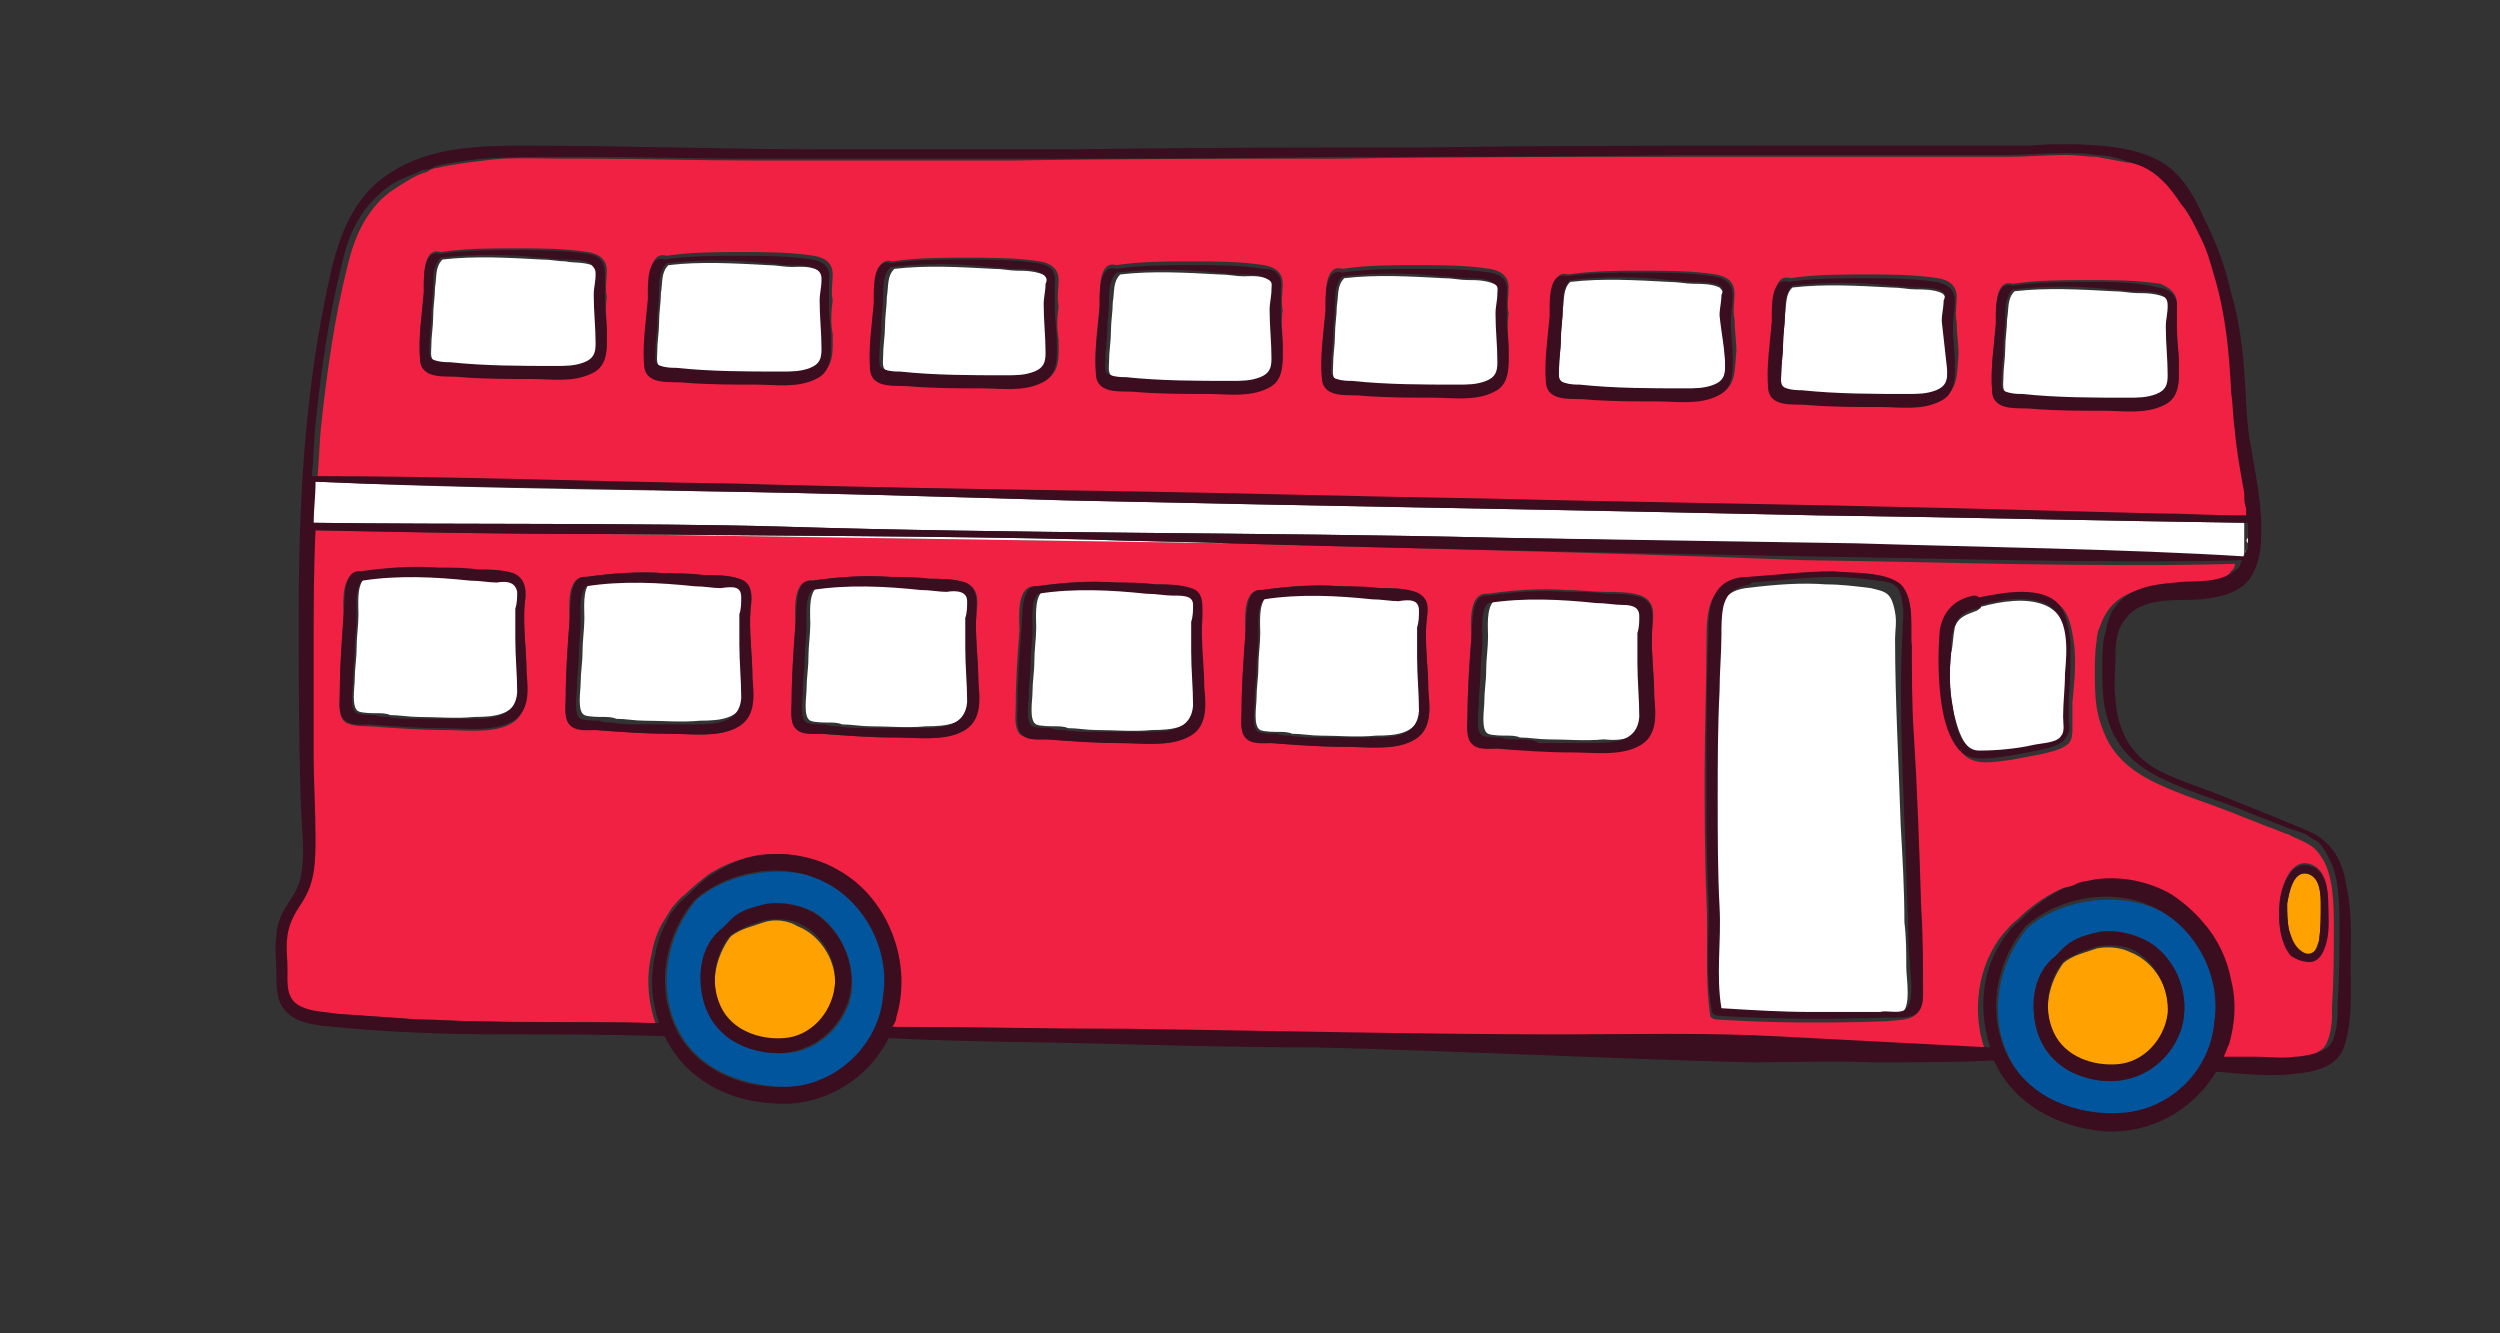 <?xml version="1.0" encoding="UTF-8"?> <!-- Generator: Adobe Illustrator 27.1.1, SVG Export Plug-In . SVG Version: 6.00 Build 0) --> <svg xmlns="http://www.w3.org/2000/svg" xmlns:xlink="http://www.w3.org/1999/xlink" id="Layer_1" x="0px" y="0px" viewBox="0 0 133.9 71.4" style="enable-background:new 0 0 133.9 71.4;" xml:space="preserve"><rect x="0" y="0" width="133.9" height="71.4" fill="#333333" stroke="none"/> <style type="text/css"> .st0{fill:none;} .st1{fill:#F02143;} .st2{fill:#FFFFFF;} .st3{fill:#00559D;} .st4{fill:#FFA100;} .st5{fill:#3A0D1F;} </style> <g> <path class="st0" d="M110.7,8.4c0.5,0,1.1,0,1.6,0.1C111.8,8.4,111.3,8.4,110.7,8.4z"></path> <path class="st0" d="M114.9,9c-0.3-0.1-0.6-0.2-0.9-0.3c-0.5-0.1-1.1-0.2-1.6-0.3c0.5,0,1.1,0.1,1.6,0.3 C114.3,8.7,114.6,8.9,114.9,9z"></path> <path class="st0" d="M25.9,8.5c-0.8,0.1-1.7,0.2-2.5,0.4c-0.2,0-0.4,0.1-0.5,0.2C23,9.1,23.2,9,23.3,8.9C24.2,8.7,25,8.6,25.9,8.5z "></path> <path class="st0" d="M122.8,56.7c-0.7,0.1-1.3,0-2,0C121.5,56.7,122.1,56.8,122.8,56.7z"></path> <path class="st0" d="M17.1,22.8c0.3-2.9,0.7-5.7,1.4-8.5C17.8,17.1,17.3,19.9,17.1,22.8z"></path> <path class="st0" d="M115.6,27.5c1.4,0,2.8,0.1,4.2,0.1c0,0,0,0,0,0C118.4,27.5,117,27.5,115.6,27.5z"></path> <path class="st0" d="M21.7,9.6c-0.5,0.3-1,0.6-1.4,1c-1,1-1.5,2.3-1.8,3.6c0.3-1.4,0.8-2.6,1.8-3.6C20.7,10.2,21.2,9.8,21.7,9.6z"></path> <path class="st0" d="M59.6,26.3c6.7,0.1,13.4,0.2,20.1,0.4c7.9,0.2,16.1,0.3,24.3,0.5c-8.1-0.2-16.2-0.3-24.3-0.5 C73,26.5,66.3,26.4,59.6,26.3z"></path> <path class="st0" d="M111,47.5c-0.2,0.1-0.4,0.1-0.6,0.2C110.6,47.6,110.8,47.6,111,47.5z"></path> <path class="st0" d="M48,54.5c-0.1,0.2-0.1,0.3-0.2,0.5c4.2,0,8.4,0.1,12.5,0.2C56.2,55.1,52,55,47.8,55C47.9,54.8,48,54.7,48,54.5 z"></path> <path class="st0" d="M16.8,44.8c0-1.4-0.1-2.9-0.1-4.3c0,0,0,0,0,0c0,0,0,0,0,0C16.7,42,16.7,43.4,16.8,44.8c0,1.2,0,2.4-0.7,3.5 C16.8,47.3,16.8,46.1,16.8,44.8z"></path> <path class="st0" d="M118,49.5c0.7,0.9,1.2,1.9,1.5,3.1C119.2,51.4,118.7,50.4,118,49.5z"></path> <path class="st0" d="M16.6,34.4C16.6,34.4,16.6,34.4,16.6,34.4C16.6,34.4,16.6,34.4,16.6,34.4z"></path> <path class="st0" d="M16.9,25.6L16.9,25.6c0.1-0.9,0.1-1.8,0.2-2.8C17,23.7,16.9,24.6,16.9,25.6z"></path> <path class="st0" d="M15.3,51.9c0-0.6-0.1-1.2,0-1.8C15.2,50.8,15.3,51.3,15.3,51.9z"></path> <path class="st0" d="M119.1,56.7L119.1,56.7c0.1-0.2,0.2-0.5,0.3-0.7C119.3,56.2,119.2,56.4,119.1,56.7z"></path> <path class="st0" d="M112.1,47.2c1.4-0.2,2.9,0.1,4.1,0.8C115,47.3,113.6,47.1,112.1,47.2z"></path> <path class="st0" d="M30.2,8.5c0.3,0,0.6,0,0.8,0C30.7,8.5,30.5,8.5,30.2,8.5z"></path> <path class="st0" d="M118.7,31c-0.8,0.2-1.6,0.1-2.3,0.2C117.1,31.1,118,31.2,118.7,31z"></path> <path class="st0" d="M120.1,30L120.1,30c-0.1,0.1-0.1,0.3-0.2,0.4C120,30.3,120,30.1,120.1,30z"></path> <path class="st1" d="M113.9,8.7c-0.5-0.1-1.1-0.2-1.6-0.3c-0.5,0-1.1-0.1-1.6-0.1c-1.1,0-2.1,0.1-3.2,0.1c-1.2,0-2.3,0-3.5,0 c-4.6,0-9.2,0-13.9,0c-6.1,0-12.3,0-18.4,0.1c-5.9,0-11.7,0-17.6,0.1c-3.8,0-7.5,0-11.3,0c-0.7,0-1.4,0-2.1,0 c-3.1,0-6.2-0.1-9.3-0.1c-0.1,0-0.3,0-0.4,0c-0.3,0-0.6,0-0.8,0c-1.4,0-2.9-0.1-4.3,0.1c-0.8,0.1-1.7,0.2-2.5,0.4 c-0.2,0-0.4,0.1-0.5,0.2c-0.4,0.1-0.8,0.3-1.1,0.5c-0.5,0.3-1,0.6-1.4,1c-1,1-1.5,2.3-1.8,3.6c-0.7,2.8-1.1,5.7-1.4,8.5 c-0.1,0.9-0.1,1.8-0.2,2.8c7.5,0,15.2,0.3,22.7,0.4c6.7,0.1,13.4,0.2,20.1,0.4c6.7,0.1,13.4,0.2,20.1,0.4 c8.1,0.2,16.2,0.3,24.3,0.5c3.9,0.1,7.8,0.2,11.7,0.3c1.4,0,2.8,0.1,4.2,0.1c0,0,0,0,0,0c0.2,0,0.3,0,0.5,0c-0.1-1.5-0.4-3-0.6-4.5 c-0.1-0.7-0.1-1.4-0.2-2.1c-0.2-2.1-0.4-4.1-0.9-6.2c-0.2-0.7-0.4-1.3-0.7-2c-0.3-0.6-0.6-1.3-0.9-1.9c-0.5-0.9-1.2-1.5-2.1-2 C114.6,8.9,114.3,8.7,113.9,8.7z M32.5,17.7c0,0.9,0.1,1.8-0.8,2.2c-0.9,0.5-2.2,0.3-3.2,0.3c-1.3,0-2.5,0-3.8-0.1 c-0.8,0-2.2,0.2-2.2-0.9c-0.1-1.2,0.1-2.4,0.2-3.6c0-0.6-0.1-2.4,0.9-2.1c0,0,0,0,0,0c1.3-0.2,2.7-0.2,4-0.2c1.3,0,2.6,0,3.9,0.2 c0.6,0.1,1,0.4,1,1c0,0.5-0.1,0.9,0,1.4C32.4,16.6,32.5,17.1,32.5,17.7z M44.6,17.9c0,0.9,0.1,1.8-0.8,2.2 c-0.9,0.5-2.2,0.3-3.2,0.3c-1.3,0-2.5,0-3.8-0.1c-0.8,0-2.2,0.2-2.2-0.9c-0.1-1.2,0.1-2.4,0.2-3.6c0-0.6-0.1-2.4,0.9-2.1 c0,0,0,0,0,0c1.3-0.2,2.7-0.2,4-0.2c1.3,0,2.6,0,3.9,0.2c0.6,0.1,1,0.4,1,1c0,0.5-0.1,0.9,0,1.4C44.5,16.8,44.5,17.4,44.6,17.9z M56.7,18.2c0,0.9,0.1,1.8-0.8,2.2c-0.9,0.5-2.2,0.3-3.2,0.3c-1.3,0-2.5,0-3.8-0.1c-0.8,0-2.2,0.2-2.2-0.9 c-0.1-1.2,0.1-2.4,0.2-3.6c0-0.6-0.1-2.4,0.9-2.1c0,0,0,0,0,0c1.3-0.2,2.7-0.2,4-0.2c1.3,0,2.6,0,3.9,0.2c0.6,0.1,1,0.4,1,1 c0,0.5-0.1,0.9,0,1.4C56.6,17.1,56.6,17.6,56.7,18.2z M68.7,18.4c0,0.9,0.1,1.8-0.8,2.2c-0.9,0.5-2.2,0.3-3.2,0.3 c-1.3,0-2.5,0-3.8-0.1c-0.8,0-2.2,0.2-2.2-0.9c-0.1-1.2,0.1-2.4,0.2-3.6c0-0.6-0.1-2.4,0.9-2.1c0,0,0,0,0,0c1.3-0.2,2.7-0.2,4-0.2 c1.3,0,2.6,0,3.9,0.2c0.6,0.1,1,0.4,1,1c0,0.5-0.1,0.9,0,1.4C68.6,17.3,68.7,17.8,68.7,18.4z M80.8,18.6c0,0.9,0.1,1.8-0.8,2.2 c-0.9,0.5-2.2,0.3-3.2,0.3c-1.3,0-2.5,0-3.8-0.1c-0.8,0-2.2,0.2-2.2-0.9c-0.1-1.2,0.1-2.4,0.2-3.6c0-0.6-0.1-2.4,0.9-2.1 c0,0,0,0,0,0c1.3-0.2,2.7-0.2,4-0.2c1.3,0,2.6,0,3.9,0.2c0.6,0.1,1,0.4,1,1c0,0.5-0.1,0.9,0,1.4C80.7,17.5,80.8,18.1,80.8,18.6z M92.1,21.1c-0.9,0.5-2.2,0.3-3.2,0.3c-1.3,0-2.5,0-3.8-0.1c-0.8,0-2.2,0.2-2.2-0.9c-0.1-1.2,0.1-2.4,0.2-3.6 c0-0.6-0.1-2.4,0.9-2.1c0,0,0,0,0,0c1.3-0.2,2.7-0.2,4-0.2c1.3,0,2.6,0,3.9,0.2c0.6,0.1,1,0.4,1,1c0,0.5-0.1,0.9,0,1.4 c0,0.6,0.1,1.1,0.1,1.7C92.9,19.8,93,20.7,92.1,21.1z M104,21.3c-0.9,0.5-2.2,0.3-3.2,0.3c-1.3,0-2.5,0-3.8-0.1 c-0.8,0-2.2,0.2-2.2-0.9c-0.1-1.2,0.1-2.4,0.2-3.6c0-0.6-0.1-2.4,0.9-2.1c0,0,0,0,0,0c1.3-0.2,2.7-0.2,4-0.2c1.3,0,2.6,0,3.9,0.2 c0.6,0.1,1,0.4,1,1c0,0.5-0.1,0.9,0,1.4c0,0.6,0.1,1.1,0.1,1.7C104.8,20,104.9,20.9,104,21.3z M116.6,16.3c0,0.5-0.1,0.9,0,1.4 c0,0.6,0.1,1.1,0.1,1.7c0,0.9,0.1,1.8-0.8,2.2c-0.9,0.5-2.2,0.3-3.2,0.3c-1.3,0-2.5,0-3.8-0.1c-0.8,0-2.2,0.2-2.2-0.9 c-0.1-1.2,0.1-2.4,0.2-3.6c0-0.6-0.1-2.4,0.9-2.1c0,0,0,0,0,0c1.3-0.2,2.7-0.2,4-0.2c1.3,0,2.6,0,3.9,0.2 C116.2,15.4,116.6,15.7,116.6,16.3z"></path> <path class="st1" d="M65.8,29.1l-33.9-0.5c-5.3,0-10.5-0.1-15.2-0.2c-0.1,2-0.1,4-0.1,6.1c0,0,0,0,0,0c0,2,0,4,0,6c0,0,0,0,0,0 c0,1.5,0.1,2.9,0.1,4.3c0,1.2,0,2.4-0.7,3.5c-0.4,0.6-0.7,1.1-0.8,1.8c-0.1,0.6,0,1.2,0,1.8c0,0.8,0,1.6,0.7,2 c0.6,0.3,1.3,0.3,2,0.4c1.4,0.1,2.9,0.2,4.3,0.3c4.3,0.2,8.6,0.1,12.9,0.2c0,0,0,0,0,0c-0.4-1.2-0.5-2.5-0.2-3.7 c0.1-0.6,0.3-1.2,0.6-1.7c0.2-0.3,0.3-0.5,0.5-0.8c0.2-0.2,0.4-0.5,0.7-0.7c0,0,0,0,0,0c0.4-0.4,0.9-0.8,1.3-1.1 c0.8-0.5,1.6-0.8,2.6-1c1.4-0.2,2.9,0.1,4.1,0.8c2.6,1.5,4,5,3.1,7.9c-0.1,0.2-0.1,0.3-0.2,0.5c4.2,0,8.4,0.1,12.5,0.2 c7.7,0.1,15.5,0.3,23.2,0.3c3.8,0,7.7-0.1,11.5,0.1c3.8,0.2,7.7,0.4,11.5,0.6c0,0,0,0,0,0c-0.7-2-0.4-4.5,1-6.2 c0.2-0.2,0.4-0.5,0.7-0.7c0,0,0,0,0,0c0.7-0.7,1.4-1.2,2.2-1.6c0.2-0.1,0.4-0.2,0.6-0.2c0.4-0.1,0.7-0.2,1.1-0.3 c1.4-0.2,2.9,0.1,4.1,0.8c0.7,0.4,1.2,0.9,1.7,1.5c0.7,0.9,1.2,1.9,1.5,3.1c0.2,1.1,0.2,2.3-0.1,3.4c-0.1,0.3-0.2,0.5-0.3,0.7 c0.6,0,1.2,0,1.8,0c0.7,0,1.3,0.1,2,0c0.5-0.1,1.2-0.1,1.6-0.4c0.2-0.1,0.3-0.2,0.4-0.4c0.2-0.4,0.3-1,0.3-1.5c0-0.2,0-0.3,0-0.5 c0.1-1.4,0.1-2.9,0.1-4.3c0-1,0-2.6-0.6-3.6c-0.2-0.3-0.4-0.6-0.8-0.8c-0.3-0.2-0.7-0.3-1-0.5c-0.4-0.1-0.7-0.3-1.1-0.4 c-0.7-0.3-1.3-0.5-2-0.8c-1.3-0.5-2.6-0.9-3.9-1.5c-1.1-0.5-2.1-1.2-2.7-2.3c-0.3-0.6-0.5-1.2-0.6-1.8c-0.1-0.6-0.1-1.3-0.1-1.9 c0-0.5,0-1.1,0.1-1.7c0-0.3,0.1-0.6,0.2-0.8c0.1-0.3,0.2-0.5,0.4-0.8c0.7-1,2-1.3,3.2-1.3c0.7,0,1.5,0,2.3-0.2 c0.5-0.1,0.9-0.3,1.1-0.6c0.1-0.1,0.2-0.2,0.2-0.4c-7.2,0.2-16-0.1-23.2-0.2C86.5,29.6,76.2,29.4,65.8,29.1z M122.1,48.3 C122.1,48.3,122.1,48.3,122.1,48.3c0.1-0.9,0.6-2.4,1.7-2c0.8,0.3,0.9,1.4,0.9,2.1c0,0.8,0.1,1.6-0.2,2.3c-0.1,0.3-0.3,0.6-0.6,0.7 c-0.4,0.1-0.9-0.1-1.2-0.4C122.1,50.4,122,49.2,122.1,48.3z M28.2,36.1c0,1,0.1,2.2-0.9,2.7c-1,0.5-2.4,0.3-3.5,0.3 c-1.3,0-2.6-0.1-4-0.2c-0.4,0-1.1,0-1.4-0.3c-0.3-0.4-0.2-1-0.2-1.4c0-1.4,0.1-2.8,0.2-4.1c0-0.7-0.2-2.5,0.9-2.4c0,0,0,0,0,0 c1.4-0.2,2.8-0.3,4.2-0.2c0.7,0,1.4,0.1,2.1,0.1c0.6,0,1.3,0,1.9,0.2c0.7,0.3,0.7,0.9,0.6,1.6C28,33.6,28.2,34.8,28.2,36.1z M39.4,39c-1,0.5-2.4,0.3-3.5,0.3c-1.3,0-2.6-0.1-4-0.2c-0.4,0-1.1,0-1.4-0.3c-0.3-0.4-0.2-1-0.2-1.4c0-1.4,0.1-2.8,0.2-4.1 c0-0.7-0.2-2.5,0.9-2.4c0,0,0,0,0,0c1.4-0.2,2.8-0.3,4.2-0.2c0.7,0,1.4,0.1,2.1,0.1c0.6,0,1.3,0,1.9,0.2c0.7,0.3,0.7,0.9,0.6,1.6 c-0.1,1.2,0.1,2.5,0.1,3.7C40.3,37.3,40.4,38.5,39.4,39z M51.5,39.2c-1,0.5-2.4,0.3-3.5,0.3c-1.3,0-2.6-0.1-4-0.2 c-0.4,0-1.1,0-1.4-0.3c-0.3-0.4-0.2-1-0.2-1.4c0-1.4,0.1-2.8,0.2-4.1c0-0.7-0.2-2.5,0.9-2.4c0,0,0,0,0,0c1.4-0.2,2.8-0.3,4.2-0.2 c0.7,0,1.4,0.1,2.1,0.1c0.6,0,1.3,0,1.9,0.2c0.7,0.3,0.7,0.9,0.6,1.6c-0.1,1.2,0.1,2.5,0.1,3.7C52.4,37.6,52.5,38.7,51.5,39.2z M63.5,39.5c-1,0.5-2.4,0.3-3.5,0.3c-1.3,0-2.6-0.1-4-0.2c-0.4,0-1.1,0-1.4-0.3c-0.3-0.4-0.2-1-0.2-1.4c0-1.4,0.1-2.8,0.2-4.1 c0-0.7-0.2-2.5,0.9-2.4c0,0,0,0,0,0c1.4-0.2,2.8-0.3,4.2-0.2c0.7,0,1.4,0.1,2.1,0.1c0.6,0,1.3,0,1.9,0.2c0.7,0.3,0.7,0.9,0.6,1.6 c-0.1,1.2,0.1,2.5,0.1,3.7C64.5,37.8,64.6,38.9,63.5,39.5z M75.6,39.7c-1,0.5-2.4,0.3-3.5,0.3c-1.3,0-2.6-0.1-4-0.2 c-0.4,0-1.1,0-1.4-0.3c-0.3-0.4-0.2-1-0.2-1.4c0-1.4,0.1-2.8,0.2-4.1c0-0.7-0.2-2.5,0.9-2.4c0,0,0,0,0,0c1.4-0.2,2.8-0.3,4.2-0.2 c0.7,0,1.4,0.1,2.1,0.1c0.6,0,1.3,0,1.9,0.2c0.7,0.3,0.7,0.9,0.6,1.6c-0.1,1.2,0.1,2.5,0.1,3.7C76.6,38,76.7,39.2,75.6,39.7z M78.8,39.7c-0.3-0.4-0.2-1-0.2-1.4c0-1.4,0.1-2.8,0.2-4.1c0-0.7-0.2-2.5,0.9-2.4c0,0,0,0,0,0c1.4-0.2,2.8-0.3,4.2-0.2 c0.7,0,1.4,0.1,2.1,0.1c0.6,0,1.3,0,1.9,0.2c0.7,0.3,0.7,0.9,0.6,1.6c-0.1,1.2,0.1,2.5,0.1,3.7c0,1,0.1,2.2-0.9,2.7 c-1,0.5-2.4,0.3-3.5,0.3c-1.3,0-2.6-0.1-4-0.2C79.8,40.1,79.2,40.1,78.8,39.7z M105.7,32c0.1,0,0.2,0,0.3,0.1 c1.3-0.3,3.3-0.7,4.4,0.4c0.5,0.5,0.6,1.4,0.7,2.1c0.1,1,0,2-0.1,3c0,0.4,0,0.9,0,1.3c0,0.4,0,0.8-0.3,1c-0.4,0.3-1,0.4-1.4,0.5 c-0.5,0.1-1.1,0.2-1.6,0.3c-0.9,0.1-2.1,0.4-2.7-0.5c-0.6-0.9-0.8-2-0.9-3c-0.1-1.1-0.2-2.2,0-3.3C104.1,32.8,104.7,32.2,105.7,32z M101.8,31.3c0.8,0.8,0.5,2.6,0.5,3.5c0,1.6,0.1,3.1,0.1,4.7c0.1,3.1,0.3,6.2,0.4,9.3c0,1.6,0.1,3.1,0.1,4.7c0,1.2-0.9,1.1-1.9,1.2 c-3,0.1-6.1,0.1-9.1-0.1c-0.1,0-0.3-0.1-0.3-0.2c-0.3-2-0.1-4.2-0.2-6.2c-0.1-2.3-0.1-4.6-0.1-6.8c0-2.4,0.1-4.8,0.1-7.1 c0-1.6,0.1-3.1,2-3.2c0,0,0.1,0,0.1,0c1.5-0.2,3.1-0.4,4.6-0.3C99.2,30.7,100.9,30.6,101.8,31.3z"></path> <path class="st2" d="M120.4,28.1c0,0.2,0,0.3,0,0.5C120.4,28.4,120.4,28.3,120.4,28.1z"></path> <path class="st2" d="M37,26.3c-6.6-0.1-13.5-0.2-20.1-0.5c0,0,0,0,0,0C23.7,26.1,30.4,26.2,37,26.3z"></path> <path class="st2" d="M120.4,28.8c0,0.1,0,0.2,0,0.3C120.3,29,120.3,28.9,120.4,28.8z"></path> <path class="st2" d="M120.4,28L120.4,28c0,0.1,0,0.1,0,0.2C120.4,28.1,120.4,28,120.4,28z"></path> <path class="st2" d="M120.3,29.4c0,0.2-0.1,0.3-0.1,0.5C120.2,29.7,120.3,29.5,120.3,29.4z"></path> <path class="st2" d="M37,26.3c-6.7-0.1-13.4-0.2-20.1-0.5c0,0,0,0,0,0c0,0-0.1,0-0.1,0c0,0.7-0.1,1.4-0.1,2.2 c7.3,0.1,17.8,0,25,0.2c12.8,0.4,25.7,0.3,38.5,0.6c6.4,0.1,12.8,0.3,19.1,0.4c6.4,0.1,14.4,0.3,20.8,0.7c0,0,0,0,0,0 c0.1-0.1,0.1-0.3,0.1-0.5c0-0.1,0-0.2,0-0.2c0-0.1,0-0.2,0-0.3c0-0.1,0-0.1,0-0.2c0-0.2,0-0.3,0-0.5c0-0.1,0-0.1,0-0.2 c-7.4-0.1-15.7-0.3-23.1-0.4c-13.4-0.3-26.8-0.5-40.1-0.8C50.4,26.6,43.7,26.4,37,26.3z"></path> <path class="st2" d="M58.4,28.9c-8-0.2-17.4-0.2-26.4-0.3l33.9,0.5C63.3,29,60.9,29,58.4,28.9z"></path> <path class="st3" d="M43.7,47c-2.1-0.7-4.8-0.2-6.4,1.2c0,0,0,0,0,0c-1.6,1.9-2.1,4.7-1,6.9c1.1,2.3,3.8,3.2,6.2,3.1 c2.6-0.2,4.7-2.3,5-4.9C47.7,50.7,46.2,47.9,43.7,47z M45.5,53.7c-0.6,1.7-2.2,2.9-4,2.7c-1.7-0.1-3.2-1-3.7-2.7 c-0.4-1.4-0.1-3,1-4c0,0,0,0,0,0c0.2-0.2,0.3-0.4,0.5-0.5c0.2-0.1,0.4-0.3,0.6-0.4c0.4-0.2,0.8-0.3,1.3-0.4 c0.9-0.1,1.8,0.1,2.5,0.5C45.2,49.9,46,52,45.5,53.7z"></path> <path class="st2" d="M30.3,14c-0.4,0-0.8-0.1-1.3-0.1c-1.8-0.1-3.6-0.2-5.3,0c-0.4,0.4-0.3,0.9-0.4,1.5c0,0.5-0.1,1-0.1,1.6 c0,0.5-0.1,1-0.1,1.6c0,0.3-0.1,0.7,0.3,0.8c0.2,0.1,0.5,0,0.8,0.1c1.9,0.1,3.8,0.2,5.7,0.2c0.5,0,1,0,1.5-0.2 c0.5-0.2,0.6-0.5,0.6-1c0-0.9-0.1-1.7-0.1-2.6c0-0.4,0-0.7,0.1-1.1c0-0.2,0.1-0.4-0.1-0.5C31.4,14,30.7,14.1,30.3,14z"></path> <path class="st2" d="M54.5,14.5c-0.4,0-0.8-0.1-1.3-0.1c-1.8-0.1-3.6-0.2-5.3,0c-0.4,0.4-0.3,0.9-0.4,1.5c0,0.5-0.1,1-0.1,1.6 c0,0.5-0.1,1-0.1,1.6c0,0.3-0.1,0.7,0.3,0.8c0.2,0.1,0.5,0,0.8,0.1c1.9,0.1,3.8,0.2,5.7,0.2c0.5,0,1,0,1.5-0.2 c0.5-0.2,0.6-0.5,0.6-1c0-0.9-0.1-1.7-0.1-2.6c0-0.4,0-0.7,0.1-1.1c0-0.2,0.1-0.4-0.1-0.5C55.5,14.5,54.9,14.5,54.5,14.5z"></path> <path class="st2" d="M106.1,40.3c1,0,1.9-0.1,2.9-0.3c0.4-0.1,1.3-0.2,1.5-0.5c0.2-0.3,0.1-0.7,0.1-1c0-0.8,0.1-1.5,0.1-2.3 c0.1-1.2,0.3-3.2-1.2-3.8c-1-0.4-2.3-0.2-3.4,0.1c0,0.1-0.1,0.1-0.2,0.2c-0.5,0.2-1,0.3-1.2,0.9c-0.1,0.5-0.1,1-0.2,1.4 c-0.1,1-0.1,2,0.1,3C104.8,38.8,105.1,40.3,106.1,40.3z"></path> <path class="st2" d="M42.4,14.3c-0.4,0-0.8-0.1-1.3-0.1c-1.8-0.1-3.6-0.2-5.3,0c-0.4,0.4-0.3,0.9-0.4,1.5c0,0.5-0.1,1-0.1,1.6 c0,0.5-0.1,1-0.1,1.6c0,0.3-0.1,0.7,0.3,0.8c0.2,0.1,0.5,0,0.8,0.1c1.9,0.1,3.8,0.2,5.7,0.2c0.5,0,1,0,1.5-0.2 c0.5-0.2,0.6-0.5,0.6-1c0-0.9-0.1-1.7-0.1-2.6c0-0.4,0-0.7,0.1-1.1c0-0.2,0.1-0.4-0.1-0.5C43.5,14.2,42.8,14.3,42.4,14.3z"></path> <path class="st2" d="M75,32.1c-0.5,0-1-0.1-1.4-0.1c-1.9-0.2-3.9-0.3-5.8,0c0,0,0,0,0,0c-0.4,0.4-0.3,1.4-0.3,1.9 c0,0.6-0.1,1.2-0.1,1.8c0,0.6-0.1,1.1-0.1,1.7c0,0.4-0.2,1.5,0.2,1.7c0.2,0.1,0.8,0.1,1,0.1c0.2,0,0.5,0,0.7,0.1 c0.5,0,1,0.1,1.5,0.1c1,0,2,0.1,3,0c1.1,0,2.3-0.1,2.4-1.4c0-1,0-1.9-0.1-2.9c0-0.5,0-1,0-1.6c0-0.3,0.1-0.6,0.1-0.9 C76,32.1,75.5,32.1,75,32.1z"></path> <path class="st2" d="M88.1,38.3c0-1,0-1.9-0.1-2.9c0-0.5,0-1,0-1.6c0-0.3,0.1-0.6,0.1-0.9c0-0.5-0.5-0.6-0.9-0.6 c-0.5,0-1-0.1-1.4-0.1c-1.9-0.2-3.9-0.3-5.8,0c0,0,0,0,0,0c-0.4,0.4-0.3,1.4-0.3,1.9c0,0.6-0.1,1.2-0.1,1.8c0,0.6-0.1,1.1-0.1,1.7 c0,0.4-0.2,1.5,0.2,1.7c0.2,0.1,0.8,0.1,1,0.1c0.2,0,0.5,0,0.7,0.1c0.5,0,1,0.1,1.5,0.1c1,0,2,0.1,3,0C86.8,39.7,88,39.6,88.1,38.3 z"></path> <path class="st2" d="M38.8,31.3c-0.5,0-1-0.1-1.4-0.1c-1.9-0.2-3.9-0.3-5.8,0c0,0,0,0,0,0c-0.4,0.4-0.3,1.4-0.3,1.9 c0,0.6-0.1,1.2-0.1,1.8c0,0.6-0.1,1.1-0.1,1.7c0,0.4-0.2,1.5,0.2,1.7c0.2,0.1,0.8,0.1,1,0.1c0.2,0,0.5,0,0.7,0.1 c0.5,0,1,0.1,1.5,0.1c1,0,2,0.1,3,0c1.1,0,2.3-0.1,2.4-1.4c0-1,0-1.9-0.1-2.9c0-0.5,0-1,0-1.6c0-0.3,0.1-0.6,0.1-0.9 C39.7,31.4,39.3,31.4,38.8,31.3z"></path> <path class="st2" d="M26.7,31.1c-0.5,0-1-0.1-1.4-0.1c-1.9-0.2-3.9-0.3-5.8,0c0,0,0,0,0,0c-0.4,0.4-0.3,1.4-0.3,1.9 c0,0.6-0.1,1.2-0.1,1.8c0,0.6-0.1,1.1-0.1,1.7c0,0.4-0.2,1.5,0.2,1.7c0.2,0.1,0.8,0.1,1,0.1c0.2,0,0.5,0,0.7,0.1 c0.5,0,1,0.1,1.5,0.1c1,0,2,0.1,3,0c1.1,0,2.3-0.1,2.4-1.4c0-1,0-1.9-0.1-2.9c0-0.5,0-1,0-1.6c0-0.3,0.1-0.6,0.1-0.9 C27.6,31.2,27.2,31.1,26.7,31.1z"></path> <path class="st2" d="M93.5,31.5c-0.7,0.1-1.2,0.4-1.4,1.2c-0.1,0.5-0.1,1-0.1,1.5c0,1-0.1,2-0.1,3c-0.1,1.9-0.1,3.8-0.1,5.8 c0,1.9,0,3.9,0.1,5.8c0.1,1.8-0.2,3.6,0.1,5.4c1.6,0.1,3.2,0.1,4.8,0.2c0.8,0,1.6,0,2.4,0c0.4,0,0.9,0,1.3,0c0.3,0,1.1,0.1,1.3-0.1 c0.6-0.3,0.3-1.9,0.3-2.5c0-0.8,0-1.6-0.1-2.4c0-1.7-0.1-3.5-0.2-5.2c-0.1-3.3-0.3-6.7-0.3-10c0-0.4,0.1-0.9,0-1.4 c-0.2-1.1-0.5-1.1-1.3-1.3c-0.8-0.1-1.6-0.2-2.4-0.2C96.5,31.2,95.1,31.3,93.5,31.5C93.6,31.5,93.5,31.5,93.5,31.5z"></path> <path class="st4" d="M40.9,49.4c-0.3,0.1-0.6,0.2-0.9,0.3c-0.3,0.1-0.7,0.3-0.9,0.5c0,0,0,0,0,0c-0.8,1.1-1.1,2.6-0.5,3.8 c0.6,1.3,2.1,1.8,3.4,1.7c1.4-0.1,2.5-1.3,2.7-2.7c0.2-1.4-0.7-2.9-2-3.4C42.2,49.3,41.5,49.2,40.9,49.4z"></path> <path class="st2" d="M50.9,31.6c-0.5,0-1-0.1-1.4-0.1c-1.9-0.2-3.9-0.3-5.8,0c0,0,0,0,0,0c-0.4,0.4-0.3,1.4-0.3,1.9 c0,0.6-0.1,1.2-0.1,1.8c0,0.6-0.1,1.1-0.1,1.7c0,0.4-0.2,1.5,0.2,1.7c0.2,0.1,0.8,0.1,1,0.1c0.2,0,0.5,0,0.7,0.1 c0.5,0,1,0.1,1.5,0.1c1,0,2,0.1,3,0c1.1,0,2.3-0.1,2.4-1.4c0-1,0-1.9-0.1-2.9c0-0.5,0-1,0-1.6c0-0.3,0.1-0.6,0.1-0.9 C51.8,31.7,51.3,31.6,50.9,31.6z"></path> <path class="st2" d="M92.1,15.4c-0.4-0.2-1-0.2-1.4-0.2c-0.4,0-0.8-0.1-1.3-0.1c-1.8-0.1-3.6-0.2-5.3,0c-0.4,0.4-0.3,0.9-0.4,1.5 c0,0.5-0.1,1-0.1,1.6c0,0.5-0.1,1-0.1,1.6c0,0.3-0.1,0.7,0.3,0.8c0.2,0.1,0.5,0,0.8,0.1c1.9,0.1,3.8,0.2,5.7,0.2c0.5,0,1,0,1.5-0.2 c0.5-0.2,0.6-0.5,0.6-1c0-0.9-0.1-1.7-0.1-2.6c0-0.4,0-0.7,0.1-1.1C92.3,15.7,92.3,15.6,92.1,15.4z"></path> <path class="st3" d="M118.7,54.8c0.3-2.6-1.2-5.5-3.7-6.3c-2.1-0.7-4.8-0.2-6.4,1.2c0,0,0,0,0,0c-1.6,1.9-2.1,4.7-1,6.9 c1.1,2.3,3.8,3.2,6.2,3.1C116.3,59.4,118.4,57.3,118.7,54.8z M112.8,57.9c-1.7-0.1-3.2-1-3.7-2.7c-0.4-1.4-0.1-3,1-4c0,0,0,0,0,0 c0.2-0.2,0.3-0.4,0.5-0.5c0.2-0.1,0.4-0.3,0.6-0.4c0.4-0.2,0.8-0.3,1.3-0.4c0.9-0.1,1.8,0.1,2.5,0.5c1.6,0.9,2.4,3,1.8,4.8 C116.2,56.9,114.6,58,112.8,57.9z"></path> <path class="st2" d="M63,31.8c-0.5,0-1-0.1-1.4-0.1c-1.9-0.2-3.9-0.3-5.8,0c0,0,0,0,0,0c-0.4,0.4-0.3,1.4-0.3,1.9 c0,0.6-0.1,1.2-0.1,1.8c0,0.6-0.1,1.1-0.1,1.7c0,0.4-0.2,1.5,0.2,1.7c0.2,0.1,0.8,0.1,1,0.1c0.2,0,0.5,0,0.7,0.1 c0.5,0,1,0.1,1.5,0.1c1,0,2,0.1,3,0c1.1,0,2.3-0.1,2.4-1.4c0-1,0-1.9-0.1-2.9c0-0.5,0-1,0-1.6c0-0.3,0.1-0.6,0.1-0.9 C63.9,31.9,63.4,31.9,63,31.8z"></path> <path class="st2" d="M104,15.7c-0.4-0.2-1-0.2-1.4-0.2c-0.4,0-0.8-0.1-1.3-0.1c-1.8-0.1-3.6-0.2-5.3,0c-0.4,0.4-0.3,0.9-0.4,1.5 c0,0.5-0.1,1-0.1,1.6c0,0.5-0.1,1-0.1,1.6c0,0.3-0.1,0.7,0.3,0.8c0.2,0.1,0.5,0,0.8,0.1c1.9,0.1,3.8,0.2,5.7,0.2c0.5,0,1,0,1.5-0.2 c0.5-0.2,0.6-0.5,0.6-1c0-0.9-0.1-1.7-0.1-2.6c0-0.4,0-0.7,0.1-1.1C104.2,16,104.2,15.8,104,15.7z"></path> <path class="st2" d="M114.5,15.7c-0.4,0-0.8-0.1-1.3-0.1c-1.8-0.1-3.6-0.2-5.3,0c-0.4,0.4-0.3,0.9-0.4,1.5c0,0.5-0.1,1-0.1,1.6 c0,0.5-0.1,1-0.1,1.6c0,0.3-0.1,0.7,0.3,0.8c0.2,0.1,0.5,0,0.8,0.1c1.9,0.1,3.8,0.2,5.7,0.2c0.5,0,1,0,1.5-0.2 c0.5-0.2,0.6-0.5,0.6-1c0-0.9-0.1-1.7-0.1-2.6c0-0.4,0-0.7,0.1-1.1c0-0.2,0.1-0.4-0.1-0.5C115.6,15.7,114.9,15.7,114.5,15.7z"></path> <path class="st4" d="M112.3,50.8c-0.3,0.1-0.6,0.2-0.9,0.3c-0.3,0.1-0.7,0.3-0.9,0.5c0,0,0,0,0,0c-0.8,1.1-1.1,2.6-0.5,3.8 c0.6,1.3,2.1,1.8,3.4,1.7c1.4-0.1,2.5-1.3,2.7-2.7c0.2-1.4-0.7-2.9-2-3.4C113.5,50.7,112.8,50.7,112.3,50.8z"></path> <path class="st2" d="M78.6,15c-0.4,0-0.8-0.1-1.3-0.1c-1.8-0.1-3.6-0.2-5.3,0c-0.4,0.4-0.3,0.9-0.4,1.5c0,0.5-0.1,1-0.1,1.6 c0,0.5-0.1,1-0.1,1.6c0,0.3-0.1,0.7,0.3,0.8c0.2,0.1,0.5,0,0.8,0.1c1.9,0.1,3.8,0.2,5.7,0.2c0.5,0,1,0,1.5-0.2 c0.5-0.2,0.6-0.5,0.6-1c0-0.9-0.1-1.7-0.1-2.6c0-0.4,0-0.7,0.1-1.1c0-0.2,0.1-0.4-0.1-0.5C79.7,15,79.1,15,78.6,15z"></path> <path class="st4" d="M123.9,51c0.2-0.2,0.2-0.4,0.3-0.6c0.1-0.6,0.1-1.3,0.1-1.9c0-0.6,0-1.5-0.7-1.7c-0.8-0.2-1,1-1.1,1.6 c0,0,0,0,0,0c0,0.5,0,1,0.1,1.4c0.1,0.4,0.2,0.8,0.5,1.1C123.3,51.1,123.7,51.2,123.9,51z"></path> <path class="st2" d="M66.6,14.8c-0.4,0-0.8-0.1-1.3-0.1c-1.8-0.1-3.6-0.2-5.3,0c-0.4,0.4-0.3,0.9-0.4,1.5c0,0.5-0.1,1-0.1,1.6 c0,0.5-0.1,1-0.1,1.6c0,0.3-0.1,0.7,0.3,0.8c0.2,0.1,0.5,0,0.8,0.1c1.9,0.1,3.8,0.2,5.7,0.2c0.5,0,1,0,1.5-0.2 c0.5-0.2,0.6-0.5,0.6-1c0-0.9-0.1-1.7-0.1-2.6c0-0.4,0-0.7,0.1-1.1c0-0.2,0.1-0.4-0.1-0.5C67.6,14.7,67,14.8,66.6,14.8z"></path> <g> <path class="st5" d="M115,50.4c-0.8-0.4-1.7-0.6-2.5-0.5c-0.4,0.1-0.9,0.2-1.3,0.4c-0.2,0.1-0.4,0.2-0.6,0.4 c-0.2,0.2-0.3,0.3-0.5,0.5c0,0,0,0,0,0c-1.2,0.9-1.4,2.6-1,4c0.5,1.7,2,2.6,3.7,2.7c1.8,0.1,3.4-1,4-2.7 C117.4,53.4,116.6,51.3,115,50.4z M116.1,54.3c-0.2,1.4-1.3,2.6-2.7,2.7c-1.3,0.1-2.8-0.4-3.4-1.7c-0.6-1.3-0.3-2.8,0.5-3.8 c0,0,0,0,0,0c0.2-0.2,0.6-0.3,0.9-0.5c0.3-0.1,0.6-0.2,0.9-0.3c0.6-0.1,1.2-0.1,1.8,0.1C115.4,51.4,116.2,52.9,116.1,54.3z"></path> <path class="st5" d="M41.1,48.4c-0.4,0.1-0.9,0.2-1.3,0.4c-0.2,0.1-0.4,0.2-0.6,0.4c-0.2,0.2-0.3,0.3-0.5,0.5c0,0,0,0,0,0 c-1.2,0.9-1.4,2.6-1,4c0.5,1.7,2,2.6,3.7,2.7c1.8,0.1,3.4-1,4-2.7c0.6-1.7-0.2-3.8-1.8-4.8C42.9,48.5,42,48.3,41.1,48.4z M44.7,52.9c-0.2,1.4-1.3,2.6-2.7,2.7c-1.3,0.1-2.8-0.4-3.4-1.7c-0.6-1.3-0.3-2.8,0.5-3.8c0,0,0,0,0,0c0.2-0.2,0.6-0.3,0.9-0.5 c0.3-0.1,0.6-0.2,0.9-0.3c0.6-0.1,1.2-0.1,1.8,0.1C44.1,50,44.9,51.5,44.7,52.9z"></path> <path class="st5" d="M115.8,8.7c-1-0.6-2.2-0.8-3.3-0.9c-1.3-0.1-2.6-0.1-3.8,0c-0.7,0-1.4,0-2.2,0c-3.9,0-7.9,0-11.8,0 c-6.1,0-12.2,0-18.3,0.1c-6.3,0-12.6,0-18.9,0.1c-4.4,0-8.9,0-13.3,0C38.8,8,33.4,7.8,28,7.8c-2.4,0-5,0.1-7,1.4 c-2.3,1.4-3,3.9-3.5,6.4C16.3,21.3,16,27.1,16,32.9c0,3.2,0,6.4,0.1,9.7c0,1.4,0.3,3,0,4.4c-0.1,0.6-0.5,1.1-0.8,1.6 c-0.3,0.5-0.5,1-0.5,1.6c-0.1,0.6,0,1.2,0,1.8c0,0.6,0,1.2,0.2,1.7c0.5,1.1,1.8,1.2,2.9,1.3c3,0.3,6.1,0.4,9.1,0.4 c2.9,0,5.7,0,8.6,0.1c1.1,2.3,3.4,3.5,5.9,3.6c2.6,0.2,5-1.3,6.1-3.5c3.8,0.2,7.7,0.2,11.5,0.3c3.8,0.1,7.7,0.2,11.5,0.2 c7.8,0.2,15.5,0.6,23.2,0.8c2.2,0,4.3-0.1,6.5,0c2.1,0,4.3,0,6.5-0.1c1,2.3,3.4,3.6,6,3.8c2.5,0.1,4.7-1.2,5.9-3.2 c1.4,0.1,2.9,0.3,4.3,0.1c1.1-0.1,2.3-0.4,2.6-1.6c0.4-1.3,0.3-2.8,0.3-4.1c0-1.4,0.1-2.8-0.2-4.2c-0.2-1.4-0.7-2.5-2.1-3.1 c-1.4-0.6-2.9-1.2-4.4-1.8c-1.2-0.5-2.6-0.9-3.7-1.5c-1.4-0.8-2.1-2.1-2.2-3.8c-0.1-0.7,0-1.3,0-2c0-0.7,0-1.6,0.5-2.2 c0.9-1.3,2.8-1,4.1-1.1c0.9-0.1,2-0.3,2.6-1.1c0.4-0.6,0.6-1.4,0.6-2.1c0.1-1.8-0.3-3.5-0.6-5.3c-0.2-1.2-0.2-2.5-0.3-3.7 c-0.1-1.4-0.3-2.9-0.7-4.2c-0.3-1.4-0.8-2.7-1.4-3.9C117.5,10.4,116.8,9.3,115.8,8.7z M120.2,29.8c-6.4-0.4-14.4-0.5-20.8-0.7 C93,29,86.6,28.9,80.2,28.8c-12.8-0.3-25.7-0.2-38.5-0.6C34.5,28,24,28.1,16.8,28c0-0.7,0.1-1.4,0.1-2.2c0,0,0.1,0,0.1,0 c6.6,0.3,13.4,0.3,20.1,0.5c6.7,0.1,13.4,0.3,20.1,0.5c13.4,0.3,26.8,0.5,40.1,0.8c7.4,0.1,15.7,0.3,23.1,0.4c0,0.1,0,0.1,0,0.2 c0,0.2,0,0.3,0,0.5c0,0.1,0,0.1,0,0.2c0,0.1,0,0.2,0,0.3c0,0.1,0,0.2,0,0.2C120.3,29.5,120.2,29.7,120.2,29.8 C120.2,29.8,120.2,29.8,120.2,29.8z M42.4,58.2c-2.4,0.2-5.1-0.8-6.2-3.1c-1.1-2.3-0.6-5,1-6.9c0,0,0,0,0,0c1.7-1.5,4.4-2,6.4-1.2 c2.5,0.9,4.1,3.7,3.7,6.3C47.1,55.9,44.9,58,42.4,58.2z M113.7,59.6c-2.4,0.2-5.1-0.8-6.2-3.1c-1.1-2.3-0.6-5,1-6.9c0,0,0,0,0,0 c1.7-1.5,4.4-2,6.4-1.2c2.5,0.9,4.1,3.7,3.7,6.3C118.4,57.3,116.3,59.4,113.7,59.6z M119.9,30.4c-0.3,0.3-0.7,0.5-1.1,0.6 c-0.8,0.2-1.6,0.1-2.3,0.2c-1.2,0.1-2.5,0.3-3.2,1.3c-0.2,0.2-0.3,0.5-0.4,0.8c-0.1,0.3-0.1,0.6-0.2,0.8c-0.1,0.6-0.1,1.2-0.1,1.7 c0,0.6,0,1.3,0.1,1.9c0.1,0.6,0.3,1.3,0.6,1.8c0.6,1.1,1.6,1.8,2.7,2.3c1.3,0.6,2.6,1,3.9,1.5c0.7,0.3,1.3,0.5,2,0.8 c0.3,0.1,0.7,0.3,1.1,0.4c0.2,0.1,0.4,0.1,0.5,0.2c0.2,0.1,0.3,0.2,0.5,0.3c0.2,0.1,0.3,0.2,0.4,0.4c0.1,0.1,0.2,0.3,0.3,0.5 c0.6,1,0.6,2.6,0.6,3.6c0,1.4,0,2.9-0.1,4.3c0,0.2,0,0.3,0,0.5c0,0.5-0.1,1.1-0.3,1.5c-0.1,0.2-0.2,0.3-0.4,0.4 c-0.1,0.1-0.2,0.1-0.4,0.2c-0.4,0.1-0.9,0.2-1.2,0.2c-0.7,0.1-1.3,0-2,0c-0.6,0-1.2,0-1.8,0l0,0c0.1-0.2,0.2-0.5,0.3-0.7 c0.3-1.1,0.4-2.2,0.1-3.4c-0.2-1.1-0.7-2.2-1.5-3.1c-0.5-0.6-1.1-1.1-1.7-1.5c-1.2-0.7-2.7-1-4.1-0.8c-0.4,0.1-0.8,0.1-1.1,0.3 c-0.2,0.1-0.4,0.1-0.6,0.2c-0.8,0.4-1.5,0.9-2.2,1.6c0,0,0,0,0,0c-0.2,0.2-0.5,0.4-0.7,0.7c-0.2,0.2-0.3,0.4-0.5,0.7 c-1,1.6-1.1,3.7-0.5,5.5c0,0,0,0,0,0c-3.8-0.2-7.6-0.4-11.5-0.6c-3.8-0.2-7.7-0.1-11.5-0.1c-7.7,0-15.5-0.2-23.2-0.3 C56.2,55.1,52,55,47.8,55c0.1-0.2,0.2-0.3,0.2-0.5c0.9-2.9-0.4-6.4-3.1-7.9c-1.2-0.7-2.7-1-4.1-0.8c-1,0.1-1.8,0.5-2.6,1 c-0.5,0.3-0.9,0.7-1.3,1.1c0,0,0,0,0,0c-0.2,0.2-0.5,0.4-0.7,0.7c-0.2,0.2-0.4,0.5-0.5,0.8c-0.3,0.5-0.5,1.1-0.6,1.7 c-0.3,1.2-0.2,2.5,0.2,3.7c0,0,0,0,0,0c-3.2-0.1-6.5,0-9.7-0.1c-1.1,0-2.2-0.1-3.2-0.1c-1.4-0.1-2.9-0.2-4.3-0.3 c-0.6-0.1-1.4-0.1-2-0.4c-0.8-0.4-0.7-1.2-0.7-2c0-0.6-0.1-1.2,0-1.8c0.1-0.7,0.4-1.2,0.8-1.8c0.7-1.1,0.7-2.2,0.7-3.5 c0-1.4-0.1-2.9-0.1-4.3c0,0,0,0,0,0c0-2,0-4,0-6c0,0,0,0,0,0c0-2,0-4,0.1-6.1c4.7,0.1,9.9,0.2,15.2,0.2c9,0.1,18.4,0.1,26.4,0.3 c2.5,0.1,5,0.1,7.4,0.2c10.3,0.3,20.7,0.5,31,0.7c7.2,0.1,16,0.4,23.2,0.2l0,0C120,30.1,120,30.3,119.9,30.4z M117.9,12.8 c0.3,0.6,0.5,1.3,0.7,2c0.6,2,0.8,4.1,0.9,6.2c0.1,0.7,0.1,1.4,0.2,2.1c0.1,1.1,0.3,2.2,0.5,3.3c0,0,0,0.1,0,0.1 c0,0.2,0,0.5,0.1,0.7c0,0.1,0,0.3,0,0.4c-0.2,0-0.3,0-0.5,0c-1.4,0-2.8-0.1-4.2-0.1c-3.9-0.1-7.8-0.2-11.7-0.3 c-8.1-0.2-16.3-0.3-24.3-0.5c-6.7-0.1-13.4-0.3-20.1-0.4c-6.7-0.1-13.4-0.2-20.1-0.4c-7.5-0.1-15.2-0.4-22.7-0.4 c0.1-0.9,0.1-1.8,0.2-2.8c0.3-2.9,0.7-5.7,1.4-8.5c0.3-1.4,0.8-2.6,1.8-3.6c0.4-0.4,0.9-0.8,1.4-1c0.4-0.2,0.8-0.3,1.1-0.5 C23,9.1,23.2,9,23.3,8.9c0.8-0.2,1.7-0.3,2.5-0.4c1.4-0.1,2.9-0.1,4.3-0.1c0.3,0,0.6,0,0.8,0c0.1,0,0.3,0,0.4,0 c3.1,0,6.2,0.1,9.3,0.1c0.7,0,1.4,0,2.1,0c3.8,0,7.5,0,11.3,0c5.9,0,11.7,0,17.6-0.1c6.1,0,12.3,0,18.4-0.1c4.6,0,9.2,0,13.9,0 c1.2,0,2.3,0,3.5,0c1.1,0,2.1-0.1,3.2-0.1c0.5,0,1.1,0,1.6,0.1c0.5,0,1.1,0.1,1.6,0.3c0.3,0.1,0.7,0.2,0.9,0.3 c0.9,0.4,1.5,1.1,2.1,2C117.3,11.5,117.6,12.2,117.9,12.8z"></path> <path class="st5" d="M106,32c-0.1-0.1-0.2-0.1-0.3-0.1c-1,0.2-1.6,0.8-1.8,1.8c-0.1,1.1-0.1,2.2,0,3.3c0.1,1,0.3,2.2,0.9,3 c0.6,0.9,1.8,0.6,2.7,0.5c0.6-0.1,1.1-0.2,1.6-0.3c0.5-0.1,1-0.2,1.4-0.5c0.3-0.3,0.4-0.7,0.3-1c0-0.4,0-0.9,0-1.3 c0.1-1,0.1-2,0.1-3c-0.1-0.7-0.2-1.6-0.7-2.1C109.3,31.4,107.4,31.7,106,32z M110.6,36.1c0,0.8-0.1,1.5-0.1,2.3 c0,0.3,0.1,0.8-0.1,1c-0.2,0.4-1.1,0.4-1.5,0.5c-0.9,0.2-1.9,0.3-2.9,0.3c-1,0-1.3-1.5-1.4-2.3c-0.2-1-0.2-2-0.1-3 c0-0.5,0-1,0.2-1.4c0.2-0.6,0.7-0.8,1.2-0.9c0.1,0,0.2-0.1,0.2-0.2c1.1-0.3,2.3-0.5,3.4-0.1C110.9,32.9,110.7,34.9,110.6,36.1z"></path> <path class="st5" d="M101.8,31.3c-0.8-0.7-2.6-0.6-3.6-0.7c-1.6,0-3.1,0.2-4.6,0.3c0,0-0.1,0-0.1,0c-1.9,0.1-2,1.7-2,3.2 c-0.1,2.4-0.1,4.8-0.1,7.1c0,2.3,0,4.6,0.1,6.8c0.1,2-0.2,4.2,0.2,6.2c0,0.1,0.2,0.2,0.3,0.2c3,0.2,6.1,0.2,9.1,0.1 c1.1,0,1.9,0.1,1.9-1.2c0-1.6,0-3.1-0.1-4.7c-0.1-3.1-0.2-6.2-0.4-9.3c-0.1-1.6-0.1-3.1-0.1-4.7C102.3,33.9,102.6,32.1,101.8,31.3 z M102,44c0.1,1.7,0.1,3.5,0.2,5.2c0,0.8,0,1.6,0.1,2.4c0,0.6,0.3,2.1-0.3,2.5c-0.3,0.2-1,0-1.3,0.1c-0.4,0-0.9,0-1.3,0 c-0.8,0-1.6,0-2.4,0c-1.6,0-3.2-0.1-4.8-0.2c-0.3-1.8,0-3.6-0.1-5.4c-0.1-1.9-0.1-3.9-0.1-5.8c0-1.9,0-3.8,0.1-5.8 c0-1,0.1-2,0.1-3c0-0.5,0-1,0.1-1.5c0.2-0.8,0.6-1,1.4-1.2c0,0,0.1,0,0.1-0.1c1.5-0.1,3-0.3,4.4-0.3c0.8,0,1.6,0.1,2.4,0.2 c0.8,0.1,1.2,0.2,1.3,1.3c0.1,0.4,0,0.9,0,1.4C101.7,37.4,101.9,40.7,102,44z"></path> <path class="st5" d="M87.7,40c1.1-0.5,1-1.7,0.9-2.7c0-1.2-0.2-2.5-0.1-3.7c0-0.7,0.1-1.3-0.6-1.6c-0.6-0.2-1.3-0.2-1.9-0.2 c-0.7-0.1-1.4-0.1-2.1-0.1c-1.4-0.1-2.8,0-4.2,0.2c0,0,0,0,0,0c-1-0.1-0.8,1.7-0.9,2.4c-0.1,1.4-0.2,2.8-0.2,4.1 c0,0.4-0.1,1.1,0.2,1.4c0.3,0.4,1,0.3,1.4,0.3c1.3,0.1,2.6,0.2,4,0.2C85.3,40.3,86.7,40.5,87.7,40z M81.1,39.6 c-0.2,0-0.5,0-0.7-0.1c-0.2,0-0.8,0-1-0.1c-0.4-0.2-0.2-1.3-0.2-1.7c0-0.6,0.1-1.2,0.1-1.7c0-0.6,0.1-1.2,0.1-1.8 c0-0.5-0.1-1.5,0.3-1.9c0,0,0,0,0,0c1.9-0.3,3.9-0.2,5.8,0c0.5,0,1,0.1,1.4,0.1c0.5,0,0.9,0.1,0.9,0.6c0,0.3,0,0.6-0.1,0.9 c0,0.5,0,1,0,1.6c0,1,0.1,1.9,0.1,2.9c-0.1,1.3-1.3,1.4-2.4,1.4c-1,0-2,0-3,0C82.2,39.6,81.7,39.6,81.1,39.6z"></path> <path class="st5" d="M75.8,31.7c-0.6-0.2-1.3-0.2-1.9-0.2c-0.7-0.1-1.4-0.1-2.1-0.1c-1.4-0.1-2.8,0-4.2,0.2c0,0,0,0,0,0 c-1-0.1-0.8,1.7-0.9,2.4c-0.1,1.4-0.2,2.8-0.2,4.1c0,0.4-0.1,1.1,0.2,1.4c0.3,0.4,1,0.3,1.4,0.3c1.3,0.1,2.6,0.2,4,0.2 c1.1,0,2.5,0.2,3.5-0.3c1.1-0.5,1-1.7,0.9-2.7c0-1.2-0.2-2.5-0.1-3.7C76.5,32.6,76.6,32,75.8,31.7z M76,32.7c0,0.3,0,0.6-0.1,0.9 c0,0.5,0,1,0,1.6c0,1,0.1,1.9,0.1,2.9c-0.1,1.3-1.3,1.4-2.4,1.4c-1,0-2,0-3,0c-0.5,0-1,0-1.5-0.1c-0.2,0-0.5,0-0.7-0.1 c-0.2,0-0.8,0-1-0.1c-0.4-0.2-0.2-1.3-0.2-1.7c0-0.6,0.1-1.2,0.1-1.7c0-0.6,0.1-1.2,0.1-1.8c0-0.5-0.1-1.5,0.3-1.9c0,0,0,0,0,0 c1.9-0.3,3.9-0.2,5.8,0c0.5,0,1,0.1,1.4,0.1C75.5,32.1,76,32.1,76,32.7z"></path> <path class="st5" d="M63.8,31.5c-0.6-0.2-1.3-0.2-1.9-0.2c-0.7-0.1-1.4-0.1-2.1-0.1c-1.4-0.1-2.8,0-4.2,0.2c0,0,0,0,0,0 c-1-0.1-0.8,1.7-0.9,2.4c-0.1,1.4-0.2,2.8-0.2,4.1c0,0.4-0.1,1.1,0.2,1.4c0.3,0.4,1,0.3,1.4,0.3c1.3,0.1,2.6,0.2,4,0.2 c1.1,0,2.5,0.2,3.5-0.3c1.1-0.5,1-1.7,0.9-2.7c0-1.2-0.2-2.5-0.1-3.7C64.4,32.4,64.5,31.7,63.8,31.5z M63.9,32.4 c0,0.3,0,0.6-0.1,0.9c0,0.5,0,1,0,1.6c0,1,0.1,1.9,0.1,2.9c-0.1,1.3-1.3,1.4-2.4,1.4c-1,0-2,0-3,0c-0.5,0-1,0-1.5-0.1 c-0.2,0-0.5,0-0.7-0.1c-0.2,0-0.8,0-1-0.1c-0.4-0.2-0.2-1.3-0.2-1.7c0-0.6,0.1-1.2,0.1-1.7c0-0.6,0.1-1.2,0.1-1.8 c0-0.5-0.1-1.5,0.3-1.9c0,0,0,0,0,0c1.9-0.3,3.9-0.2,5.8,0c0.5,0,1,0.1,1.4,0.1C63.4,31.9,63.9,31.9,63.9,32.4z"></path> <path class="st5" d="M51.7,31.2c-0.6-0.2-1.3-0.2-1.9-0.2c-0.7-0.1-1.4-0.1-2.1-0.1c-1.4-0.1-2.8,0-4.2,0.2c0,0,0,0,0,0 c-1-0.1-0.8,1.7-0.9,2.4c-0.1,1.4-0.2,2.8-0.2,4.1c0,0.4-0.1,1.1,0.2,1.4c0.3,0.4,1,0.3,1.4,0.3c1.3,0.1,2.6,0.2,4,0.2 c1.1,0,2.5,0.2,3.5-0.3c1.1-0.5,1-1.7,0.9-2.7c0-1.2-0.2-2.5-0.1-3.7C52.3,32.2,52.4,31.5,51.7,31.2z M51.8,32.2 c0,0.3,0,0.6-0.1,0.9c0,0.5,0,1,0,1.6c0,1,0.1,1.9,0.1,2.9c-0.1,1.3-1.3,1.4-2.4,1.4c-1,0-2,0-3,0c-0.5,0-1,0-1.5-0.1 c-0.2,0-0.5,0-0.7-0.1c-0.2,0-0.8,0-1-0.1C42.8,38.5,43,37.4,43,37c0-0.6,0.1-1.2,0.1-1.7c0-0.6,0.1-1.2,0.1-1.8 c0-0.5-0.1-1.5,0.3-1.9c0,0,0,0,0,0c1.9-0.3,3.9-0.2,5.8,0c0.5,0,1,0.1,1.4,0.1C51.3,31.6,51.8,31.7,51.8,32.2z"></path> <path class="st5" d="M39.6,31c-0.6-0.2-1.3-0.2-1.9-0.2c-0.7-0.1-1.4-0.1-2.1-0.1c-1.4-0.1-2.8,0-4.2,0.2c0,0,0,0,0,0 c-1-0.1-0.8,1.7-0.9,2.4c-0.1,1.4-0.2,2.8-0.2,4.1c0,0.4-0.1,1.1,0.2,1.4c0.3,0.4,1,0.3,1.4,0.3c1.3,0.1,2.6,0.2,4,0.2 c1.1,0,2.5,0.2,3.5-0.3c1.1-0.5,1-1.7,0.9-2.7c0-1.2-0.2-2.5-0.1-3.7C40.3,31.9,40.3,31.2,39.6,31z M39.7,32c0,0.3,0,0.6-0.1,0.9 c0,0.5,0,1,0,1.6c0,1,0.1,1.9,0.1,2.9c-0.1,1.3-1.3,1.4-2.4,1.4c-1,0-2,0-3,0c-0.5,0-1,0-1.5-0.1c-0.2,0-0.5,0-0.7-0.1 c-0.2,0-0.8,0-1-0.1c-0.4-0.2-0.2-1.3-0.2-1.7c0-0.6,0.1-1.2,0.1-1.7c0-0.6,0.1-1.2,0.1-1.8c0-0.5-0.1-1.5,0.3-1.9c0,0,0,0,0,0 c1.9-0.3,3.9-0.2,5.8,0c0.5,0,1,0.1,1.4,0.1C39.3,31.4,39.7,31.4,39.7,32z"></path> <path class="st5" d="M27.5,30.7c-0.6-0.2-1.3-0.2-1.9-0.2c-0.7-0.1-1.4-0.1-2.1-0.1c-1.4-0.1-2.8,0-4.2,0.2c0,0,0,0,0,0 c-1-0.1-0.8,1.7-0.9,2.4c-0.1,1.4-0.2,2.8-0.2,4.1c0,0.4-0.1,1.1,0.2,1.4c0.3,0.4,1,0.3,1.4,0.3c1.3,0.1,2.6,0.2,4,0.2 c1.1,0,2.5,0.2,3.5-0.3c1.1-0.5,1-1.7,0.9-2.7c0-1.2-0.2-2.5-0.1-3.7C28.2,31.7,28.2,31,27.5,30.7z M27.7,31.7 c0,0.3,0,0.6-0.1,0.9c0,0.5,0,1,0,1.6c0,1,0.1,1.9,0.1,2.9c-0.1,1.3-1.3,1.4-2.4,1.4c-1,0-2,0-3,0c-0.5,0-1,0-1.5-0.1 c-0.2,0-0.5,0-0.7-0.1c-0.2,0-0.8,0-1-0.1c-0.4-0.2-0.2-1.3-0.2-1.7c0-0.6,0.1-1.2,0.1-1.7c0-0.6,0.1-1.2,0.1-1.8 c0-0.5-0.1-1.5,0.3-1.9c0,0,0,0,0,0c1.9-0.3,3.9-0.2,5.8,0c0.5,0,1,0.1,1.4,0.1C27.2,31.1,27.6,31.2,27.7,31.7z"></path> <path class="st5" d="M92.8,15.8c0-0.6-0.4-0.9-1-1c-1.3-0.2-2.6-0.2-3.9-0.2c-1.3,0-2.7,0-4,0.2c0,0,0,0,0,0 c-1-0.3-0.9,1.5-0.9,2.1c-0.1,1.2-0.3,2.4-0.2,3.6c0.1,1.1,1.5,0.8,2.2,0.9c1.3,0.1,2.5,0.1,3.8,0.1c1,0,2.2,0.2,3.2-0.3 c0.9-0.4,0.8-1.4,0.8-2.2c0-0.6-0.1-1.1-0.1-1.7C92.7,16.8,92.8,16.3,92.8,15.8z M92.4,19.6c0,0.5-0.1,0.8-0.6,1 c-0.5,0.2-1,0.2-1.5,0.2c-1.9,0-3.8,0-5.7-0.2c-0.2,0-0.5,0-0.8-0.1c-0.4-0.1-0.3-0.5-0.3-0.8c0-0.5,0.1-1,0.1-1.6 c0-0.5,0.1-1,0.1-1.6c0-0.5,0-1.1,0.4-1.5c1.8-0.2,3.6-0.2,5.3,0c0.4,0,0.8,0.1,1.3,0.1c0.4,0,1.1,0,1.4,0.2 c0.2,0.1,0.2,0.3,0.1,0.5c0,0.4-0.1,0.7-0.1,1.1C92.2,17.9,92.4,18.8,92.4,19.6z"></path> <path class="st5" d="M104.7,16.1c0-0.6-0.4-0.9-1-1c-1.3-0.2-2.6-0.2-3.9-0.2c-1.3,0-2.7,0-4,0.2c0,0,0,0,0,0 c-1-0.3-0.9,1.5-0.9,2.1c-0.1,1.2-0.3,2.4-0.2,3.6c0.1,1.1,1.5,0.8,2.2,0.9c1.3,0.1,2.5,0.1,3.8,0.1c1,0,2.2,0.2,3.2-0.3 c0.9-0.4,0.8-1.4,0.8-2.2c0-0.6-0.1-1.1-0.1-1.7C104.6,17,104.7,16.5,104.7,16.1z M104.3,19.9c0,0.5-0.1,0.8-0.6,1 c-0.5,0.2-1,0.2-1.5,0.2c-1.9,0-3.8,0-5.7-0.2c-0.2,0-0.5,0-0.8-0.1c-0.4-0.1-0.3-0.5-0.3-0.8c0-0.5,0.1-1,0.1-1.6 c0-0.5,0.1-1,0.1-1.6c0-0.5,0-1.1,0.4-1.5c1.8-0.2,3.6-0.2,5.3,0c0.4,0,0.8,0.1,1.3,0.1c0.4,0,1.1,0,1.4,0.2 c0.2,0.1,0.2,0.3,0.1,0.5c0,0.4-0.1,0.7-0.1,1.1C104.1,18.1,104.2,19,104.3,19.9z"></path> <path class="st5" d="M111.8,15.1c-1.3,0-2.7,0-4,0.2c0,0,0,0,0,0c-1-0.3-0.9,1.5-0.9,2.1c-0.1,1.2-0.3,2.4-0.2,3.6 c0.1,1.1,1.5,0.8,2.2,0.9c1.3,0.1,2.5,0.1,3.8,0.1c1,0,2.2,0.2,3.2-0.3c0.9-0.4,0.8-1.4,0.8-2.2c0-0.6-0.1-1.1-0.1-1.7 c0-0.5,0-0.9,0-1.4c0-0.6-0.4-0.9-1-1C114.4,15.1,113.1,15.1,111.8,15.1z M116.1,16.4c0,0.4-0.1,0.7-0.1,1.1 c0,0.9,0.1,1.7,0.1,2.6c0,0.5-0.1,0.8-0.6,1c-0.5,0.2-1,0.2-1.5,0.2c-1.9,0-3.8,0-5.7-0.2c-0.2,0-0.5,0-0.8-0.1 c-0.4-0.1-0.3-0.5-0.3-0.8c0-0.5,0.1-1,0.1-1.6c0-0.5,0.1-1,0.1-1.6c0-0.5,0-1.1,0.4-1.5c1.8-0.2,3.6-0.2,5.3,0 c0.4,0,0.8,0.1,1.3,0.1c0.4,0,1.1,0,1.4,0.2C116.1,16,116.1,16.2,116.1,16.4z"></path> <path class="st5" d="M79.8,14.6c-1.3-0.2-2.6-0.2-3.9-0.2c-1.3,0-2.7,0-4,0.2c0,0,0,0,0,0c-1-0.3-0.9,1.5-0.9,2.1 c-0.1,1.2-0.3,2.4-0.2,3.6c0.1,1.1,1.5,0.8,2.2,0.9c1.3,0.1,2.5,0.1,3.8,0.1c1,0,2.2,0.2,3.2-0.3c0.9-0.4,0.8-1.4,0.8-2.2 c0-0.6-0.1-1.1-0.1-1.7c0-0.5,0-0.9,0-1.4C80.8,15,80.4,14.7,79.8,14.6z M80.2,15.7c0,0.4-0.1,0.7-0.1,1.1c0,0.9,0.1,1.7,0.1,2.6 c0,0.5-0.1,0.8-0.6,1c-0.5,0.2-1,0.2-1.5,0.2c-1.9,0-3.8,0-5.7-0.2c-0.2,0-0.5,0-0.8-0.1c-0.4-0.1-0.3-0.5-0.3-0.8 c0-0.5,0.1-1,0.1-1.6c0-0.5,0.1-1,0.1-1.6c0-0.5,0-1.1,0.4-1.5c1.8-0.2,3.6-0.2,5.3,0c0.4,0,0.8,0.1,1.3,0.1c0.4,0,1.1,0,1.4,0.2 C80.3,15.3,80.2,15.5,80.2,15.7z"></path> <path class="st5" d="M67.7,14.4c-1.3-0.2-2.6-0.2-3.9-0.2c-1.3,0-2.7,0-4,0.2c0,0,0,0,0,0c-1-0.3-0.9,1.5-0.9,2.1 c-0.1,1.2-0.3,2.4-0.2,3.6c0.1,1.1,1.5,0.8,2.2,0.9c1.3,0.1,2.5,0.1,3.8,0.1c1,0,2.2,0.2,3.2-0.3c0.9-0.4,0.8-1.4,0.8-2.2 c0-0.6-0.1-1.1-0.1-1.7c0-0.5,0-0.9,0-1.4C68.7,14.7,68.3,14.4,67.7,14.4z M68.1,15.5c0,0.4-0.1,0.7-0.1,1.1 c0,0.9,0.1,1.7,0.1,2.6c0,0.5-0.1,0.8-0.6,1c-0.5,0.2-1,0.2-1.5,0.2c-1.9,0-3.8,0-5.7-0.2c-0.2,0-0.5,0-0.8-0.1 c-0.4-0.1-0.3-0.5-0.3-0.8c0-0.5,0.1-1,0.1-1.6c0-0.5,0.1-1,0.1-1.6c0-0.5,0-1.1,0.4-1.5c1.8-0.2,3.6-0.2,5.3,0 c0.4,0,0.8,0.1,1.3,0.1c0.4,0,1.1,0,1.4,0.2C68.2,15.1,68.1,15.2,68.1,15.5z"></path> <path class="st5" d="M55.6,14.1c-1.3-0.2-2.6-0.2-3.9-0.2c-1.3,0-2.7,0-4,0.2c0,0,0,0,0,0c-1-0.3-0.9,1.5-0.9,2.1 c-0.1,1.2-0.3,2.4-0.2,3.6c0.1,1.1,1.5,0.8,2.2,0.9c1.3,0.1,2.5,0.1,3.8,0.1c1,0,2.2,0.2,3.2-0.3c0.9-0.4,0.8-1.4,0.8-2.2 c0-0.6-0.1-1.1-0.1-1.7c0-0.5,0-0.9,0-1.4C56.6,14.5,56.2,14.2,55.6,14.1z M56,15.2c0,0.4-0.1,0.7-0.1,1.1c0,0.9,0.1,1.7,0.1,2.6 c0,0.5-0.1,0.8-0.6,1c-0.5,0.2-1,0.2-1.5,0.2c-1.9,0-3.8,0-5.7-0.2c-0.2,0-0.5,0-0.8-0.1c-0.4-0.1-0.3-0.5-0.3-0.8 c0-0.5,0.1-1,0.1-1.6c0-0.5,0.1-1,0.1-1.6c0-0.5,0-1.1,0.4-1.5c1.8-0.2,3.6-0.2,5.3,0c0.4,0,0.8,0.1,1.3,0.1c0.4,0,1.1,0,1.4,0.2 C56.1,14.8,56.1,15,56,15.2z"></path> <path class="st5" d="M43.5,13.9c-1.3-0.2-2.6-0.2-3.9-0.2c-1.3,0-2.7,0-4,0.2c0,0,0,0,0,0c-1-0.3-0.9,1.5-0.9,2.1 c-0.1,1.2-0.3,2.4-0.2,3.6c0.1,1.1,1.5,0.8,2.2,0.9c1.3,0.1,2.5,0.1,3.8,0.1c1,0,2.2,0.2,3.2-0.3c0.9-0.4,0.8-1.4,0.8-2.2 c0-0.6-0.1-1.1-0.1-1.7c0-0.5,0-0.9,0-1.4C44.5,14.3,44.1,14,43.5,13.9z M44,15c0,0.4-0.1,0.7-0.1,1.1c0,0.9,0.1,1.7,0.1,2.6 c0,0.5-0.1,0.8-0.6,1c-0.5,0.2-1,0.2-1.5,0.2c-1.9,0-3.8,0-5.7-0.2c-0.2,0-0.5,0-0.8-0.1c-0.4-0.1-0.3-0.5-0.3-0.8 c0-0.5,0.1-1,0.1-1.6c0-0.5,0.1-1,0.1-1.6c0-0.5,0-1.1,0.4-1.5c1.8-0.2,3.6-0.2,5.3,0c0.4,0,0.8,0.1,1.3,0.1c0.4,0,1.1,0,1.4,0.2 C44,14.6,44,14.8,44,15z"></path> <path class="st5" d="M31.5,13.6c-1.3-0.2-2.6-0.2-3.9-0.2c-1.3,0-2.7,0-4,0.2c0,0,0,0,0,0c-1-0.3-0.9,1.5-0.9,2.1 c-0.1,1.2-0.3,2.4-0.2,3.6c0.1,1.1,1.5,0.8,2.2,0.9c1.3,0.1,2.5,0.1,3.8,0.1c1,0,2.2,0.2,3.2-0.3c0.9-0.4,0.8-1.4,0.8-2.2 c0-0.6-0.1-1.1-0.1-1.7c0-0.5,0-0.9,0-1.4C32.4,14,32.1,13.7,31.5,13.6z M31.9,14.7c0,0.4-0.1,0.7-0.1,1.1c0,0.9,0.1,1.7,0.1,2.6 c0,0.5-0.1,0.8-0.6,1c-0.5,0.2-1,0.2-1.5,0.2c-1.9,0-3.8,0-5.7-0.2c-0.2,0-0.5,0-0.8-0.1c-0.4-0.1-0.3-0.5-0.3-0.8 c0-0.5,0.1-1,0.1-1.6c0-0.5,0.1-1,0.1-1.6c0-0.5,0-1.1,0.4-1.5c1.8-0.2,3.6-0.2,5.3,0c0.4,0,0.8,0.1,1.3,0.1c0.4,0,1.1,0,1.4,0.2 C31.9,14.4,31.9,14.5,31.9,14.7z"></path> <path class="st5" d="M123.9,51.5c0.3-0.1,0.5-0.4,0.6-0.7c0.3-0.7,0.2-1.6,0.2-2.3c0-0.8-0.1-1.8-0.9-2.1 c-1.1-0.4-1.6,1.1-1.7,1.9c0,0,0,0,0,0.1c-0.1,0.9,0,2.1,0.6,2.8C123,51.4,123.5,51.6,123.9,51.5z M122.6,49.8 c-0.1-0.5-0.1-1-0.1-1.4c0,0,0,0,0,0c0.1-0.5,0.3-1.8,1.1-1.6c0.7,0.2,0.7,1.2,0.7,1.7c0,0.6,0,1.3-0.1,1.9c0,0.2-0.1,0.5-0.3,0.6 c-0.3,0.2-0.6,0-0.8-0.2C122.8,50.5,122.7,50.1,122.6,49.8z"></path> </g> </g> </svg> 